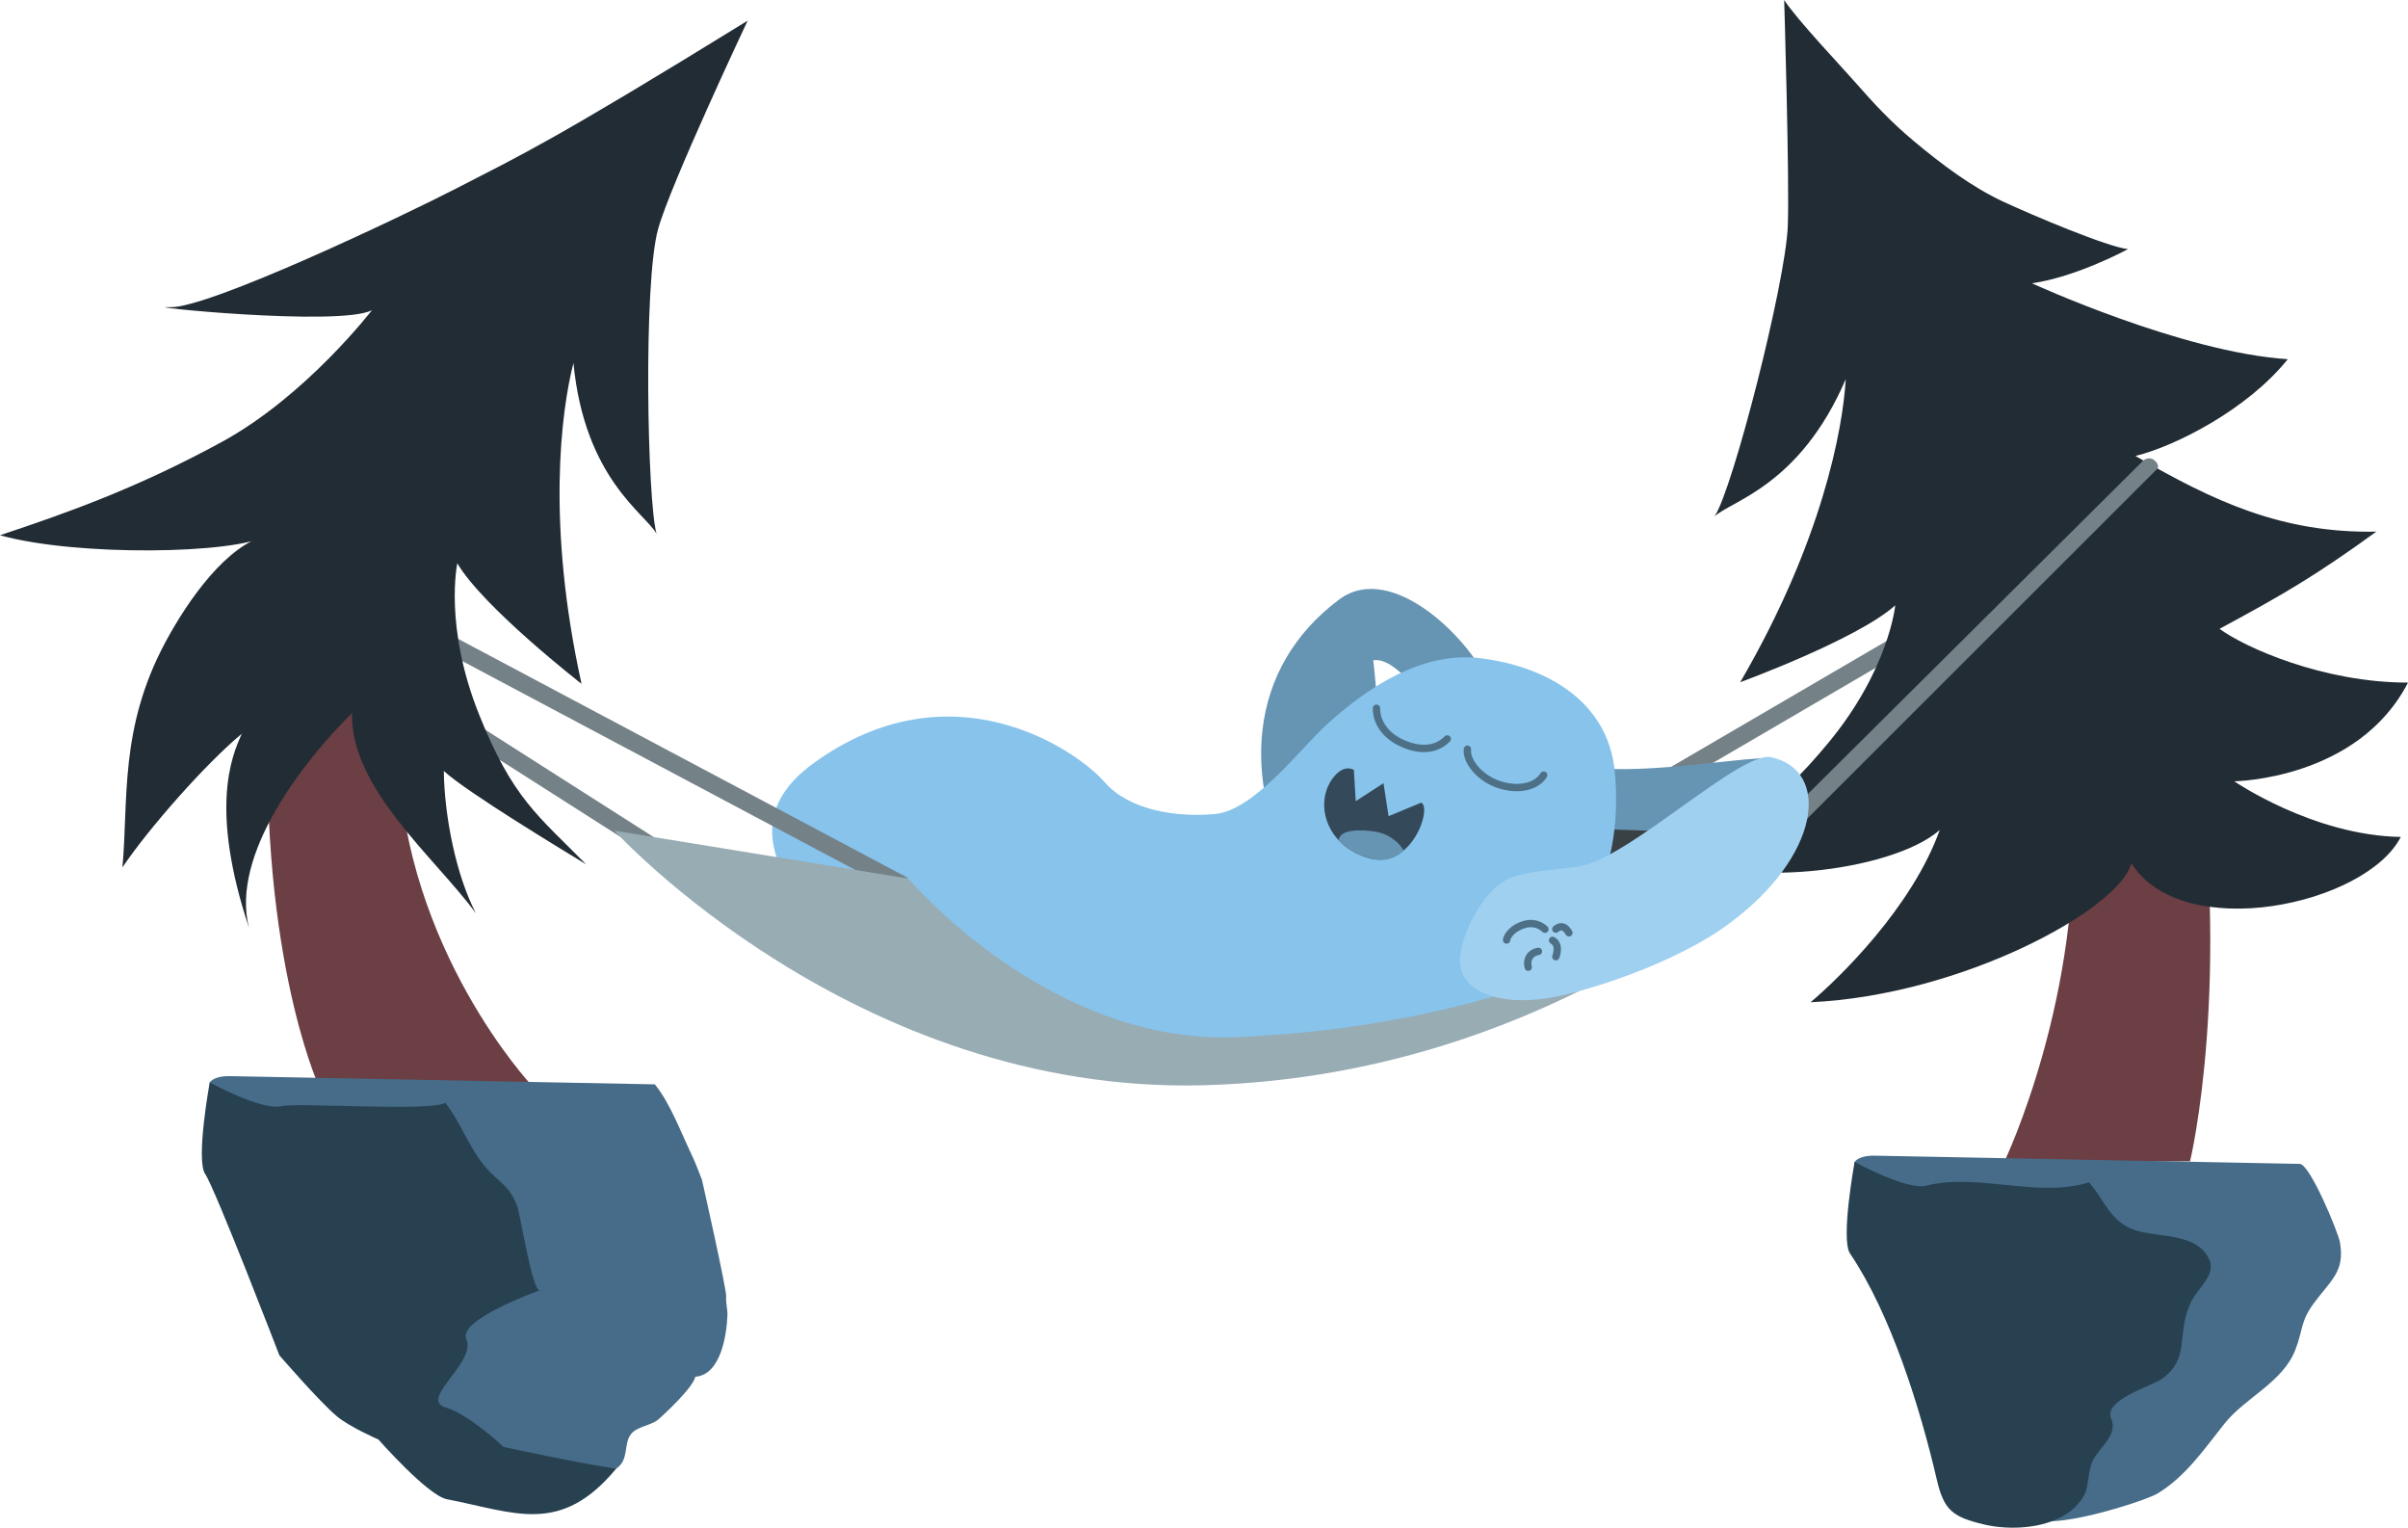 <?xml version="1.0" encoding="utf-8"?>
<!-- Generator: Adobe Illustrator 15.0.2, SVG Export Plug-In . SVG Version: 6.00 Build 0)  -->
<!DOCTYPE svg PUBLIC "-//W3C//DTD SVG 1.1//EN" "http://www.w3.org/Graphics/SVG/1.1/DTD/svg11.dtd">
<svg version="1.1" id="Flieger" xmlns="http://www.w3.org/2000/svg" xmlns:xlink="http://www.w3.org/1999/xlink" x="0px" y="0px"
	 width="545.075px" height="345.725px" viewBox="-23.14 -37.204 545.075 345.725"
	 enable-background="new -23.14 -37.204 545.075 345.725" xml:space="preserve">
<g>
	<path fill="#6B3F43" d="M430.601,225.606c-1.41,0.315,42,0,42,0s9.84-40.64,0.666-100c-9.199-59.547-57.497-88.711-57.497-88.711
		l-21.896,1.771c0,0,49.393,61.897,52.061,105.605C448.607,187.979,430.601,225.606,430.601,225.606z"/>
	<g>
		<g>
			<g>
				<path fill="#466C89" d="M401.443,224.335c-2.596-0.094-4.18,0.59-4.775,1.416c0,0-0.09,2.416,0.482,4.52
					c0.203,0.752,1.416,0.645,1.514,1.652c0.101,1.022-0.715,1.334-0.869,2.221c-0.27,1.525-0.774,2.641-1.26,4.096
					c-0.979,2.944-1.516,1.525,0.236,4.309c1.264,2.007,1.328,1.82,1.557,4.525c0.422,5.051,4.361,3.836,6.604,7.381
					c0.717-0.035,2.176,0.316,2.854,1.066c1.48,1.639-0.047,1.992,0.361,3.461c0.621,2.219,3.004,3.525,3.711,5.973
					c0.672,2.324,0.348,4.885,0.959,7.236c0.172,0.668-0.539,1.113-0.264,1.816c0.15,0.387,1.479,0.846,1.531,1.084
					c0.254,1.135,0.916,1.428-0.367,2.447c3.133,2.791,4.398,3.211,4.193,7.545c-0.129,2.77-0.466,3.066,2.381,4.481
					c1.723,0.858,3.893,1.896,5.773,1.321c-0.166,0.109-0.412,0.222-0.621,0.23c-0.264,1.745,0.914,2.895,1.52,4.424
					c0.467,1.176,0.445,3.68,1.014,4.57c1.186,1.848,3.936,1.52,5.85,1.061c1.146,2.559,2.836,2.066,3.771,4.66
					c1.457,4.045,24.562-3.174,27.67-5.059c6.396-3.88,10.631-10.171,15.17-15.852c4.688-5.868,13.139-9.274,15.994-16.649
					c1.785-4.608,1.113-6.358,4.17-10.519c3.818-5.194,7.104-7.143,5.924-13.825c-0.4-2.265-6.768-17.689-9.104-17.736
					C497.416,226.192,401.443,224.335,401.443,224.335z"/>
				<path fill="#274151" d="M443.224,306.232c-5.26,2.693-12.434,2.742-17.439,1.52c-6.91-1.689-8.892-3.137-10.519-10.145
					c-3.728-16.043-10.382-37.464-19.64-51.148c-2.158-3.19,1.041-20.707,1.041-20.707s11.797,6.47,16.205,5.367
					c11.746-2.938,25.145,2.863,36.867-0.742c3.357,3.787,4.453,8.088,9.254,10.352c5.168,2.438,14.512,0.568,17.771,6.713
					c2.127,4.01-2.723,6.773-4.328,10.832c-2.885,7.299,0.127,11.967-6.219,16.584c-2.055,1.494-13.375,4.762-11.475,8.986
					c1.67,3.717-2.908,6.705-4.193,9.591c-1.135,2.546-0.883,5.829-1.92,7.731C447.402,303.419,445.49,305.072,443.224,306.232z"/>
			</g>
		</g>
	</g>
	<g>
		
			<line fill="none" stroke="#748187" stroke-width="4" stroke-miterlimit="10" x1="335.209" y1="150.294" x2="412.132" y2="105.371"/>
		<path fill="#222C34" d="M380.727-37.204c2.913,4.481,13.058,15.158,16.138,18.684c4.241,4.855,8.106,8.968,13.047,13.11
			c6.463,5.421,13.303,10.519,20.223,13.761c6.555,3.07,23.979,10.425,28.428,10.814c0,0-11.539,6.283-21.756,7.743
			c0,0,33.984,15.637,57.912,17.175c-9.123,11.389-25.447,19.688-34.482,21.9c17.713,10.282,33.229,17.535,54.533,17.124
			c-13.531,9.805-20.768,14.069-35.496,21.997c5.662,4.169,23.328,12.169,42.662,12.169c-11.334,22-39.334,22.334-39.334,22.334
			s17.896,12.278,37.699,12.594c-7.857,15.403-49.316,24.306-60.984,5.973c-2.764,10.432-38.352,29.863-72.615,31.436
			c6.334-5.334,22.946-21.377,29.233-38.98c-11.099,9.711-46.665,13.312-58.604,5.15c13.789-7.229,20.377-9.117,33.445-24.938
			c13.699-16.583,15.094-31.052,15.094-31.052c-8.596,7.699-35.094,17.398-35.094,17.398c18.584-31.898,23.215-57.283,23.891-68.591
			c-10.391,24.153-25.883,27.493-29.694,31.065c4.194-6.297,16.057-52.867,16.569-65.61C381.962,3.64,380.728-37.183,380.727-37.204
			z"/>
		<path fill="#748187" d="M376.11,157.88l-2.832-2.677l88.753-88.202c0,0,1.268-1.027,2.438-0.087
			c1.334,1.068,0.771,1.911,0.771,1.911L376.11,157.88z"/>
		<path fill="#6694B3" d="M352.789,150.168c-3.856,3.624-26.729,8.979-30.869-5.322c-2.074-7.158,12.582-8.361,18.753-8.071
			c11.322,0.539,27.15-1.916,34.029-2.336C384.08,133.869,361.117,149.069,352.789,150.168z"/>
		<path fill="#6694B3" d="M270.037,161.617c-12.018-22.148-10.912-47.562,9.945-63.141c12.158-9.079,30.457,9.818,34.061,19.535
			c1.828,4.923-3.207,4.784-8.568,5.217c-5.77,0.467-11.873-11.86-17.766-11.019c0,0,4.684,36.65-4.426,43.842L270.037,161.617z"/>
		<path fill="#6B3F43" d="M97.1,208.306c0,1.242-48.174,0-48.174,0s-14.344-31.463-11.006-91.435
			c3.35-60.161,54.041-93.34,54.041-93.34l21.965-0.372c0,0-48.551,67.151-46.943,110.911C68.588,177.83,97.1,208.306,97.1,208.306z
			"/>
		<path fill="#3A4144" d="M184.86,194.1c0,0,53.914,0.362,84.17-7.781c30.256-8.146,66.18-36.024,66.18-36.024l49.624,1.661
			c0,0-33.688,31.514-75.458,45.014C271.678,209.158,184.86,194.1,184.86,194.1z"/>
		<path fill="#87C3EB" d="M172.408,183.61c-9.107-11.332-34.205-31.469-11.52-48c31.068-22.646,59.5-3.278,66.047,4.224
			c5.438,6.226,15.908,8,24.961,7.179c8.812-0.8,19.121-14.608,25.293-20.257c8.854-8.105,21.367-16.596,34.604-15.016
			c15.412,1.842,29.041,9.968,30.57,25.544c4.115,41.881-31.225,68.482-96.918,66.997
			C197.367,203.194,172.408,183.61,172.408,183.61z"/>
		<polyline fill="none" stroke="#748187" stroke-width="4" stroke-miterlimit="10" points="40.539,100.837 70.99,104.553 
			181.364,163.201 		"/>
		
			<line fill="none" stroke="#748187" stroke-width="4" stroke-miterlimit="10" x1="124.221" y1="154.222" x2="66.694" y2="117.549"/>
		<g>
			<g>
				<g>
					<path fill="#466C89" d="M29.11,206.335c-2.596-0.094-4.18,0.59-4.775,1.416c0,0-0.09,2.416,0.482,4.52
						c0.203,0.752,1.416,0.645,1.514,1.652c0.1,1.022-0.715,1.334-0.869,2.221c-0.27,1.525-0.775,2.641-1.26,4.096
						c-0.979,2.944-1.516,1.525,0.236,4.309c1.264,2.007,1.328,1.82,1.557,4.525c0.422,5.051,4.361,3.836,6.604,7.381
						c0.717-0.035,2.176,0.316,2.855,1.066c1.48,1.639-0.047,1.992,0.361,3.461c0.621,2.219,3.004,3.525,3.711,5.973
						c0.672,2.324,0.348,4.885,0.959,7.236c0.172,0.668-0.539,1.113-0.264,1.816c0.15,0.387,1.479,0.846,1.531,1.084
						c0.254,1.135,0.916,1.428-0.367,2.447c3.133,2.791,4.398,3.211,4.193,7.545c-0.129,2.77-0.465,3.066,2.381,4.481
						c1.723,0.858,3.893,1.896,5.773,1.321c-0.166,0.109-0.412,0.222-0.621,0.23c-0.262,1.745,0.914,2.895,1.52,4.424
						c0.467,1.176,0.445,3.68,1.014,4.569c1.186,1.849,3.936,1.521,5.85,1.062c1.148,2.562,2.842,2.063,3.775,4.674
						c0.938,2.623,5.957,0.424,8.346,1.972c4.748,3.082,3.824,8.626,9.338,9.427c5.424,0.791,9.799-0.549,15.08-1.334
						c5.371-0.797,13.883,0.246,18.307-2.746c3.033-2.053,1.561-5.662,3.408-7.887c1.393-1.676,4.447-1.876,6.049-3.189
						c1.115-0.918,8.021-7.328,8.453-9.725c5.828-0.428,7.1-9.598,7.271-13.885c0.059-1.396-0.42-2.873-0.283-4.242
						c0.15-1.496-5.473-26.395-5.473-26.395s-1.393-3.729-2.26-5.539c-2.508-5.24-4.957-11.877-8.416-16.109L29.11,206.335z"/>
					<path fill="#274151" d="M78.018,302.08c-4.355-0.842-15.488-13.506-15.488-13.506s-6.533-2.839-9.438-5.285
						c-4.117-3.473-12.996-13.789-12.996-13.789s-14.494-37.631-16.803-41.041c-2.158-3.19,1.041-20.707,1.041-20.707
						s11.797,6.47,16.205,5.367c3.391-0.849,34.184,1.276,37.094-0.767c3.639,4.579,5.43,10.385,9.279,14.741
						c3.104,3.513,5.277,3.931,7.072,8.791c0.612,1.654,3.446,19.494,5.072,18.914c-0.522,0.187-18.605,6.679-16.646,11.043
						c2.391,5.312-10.945,13.658-4.631,15.486c5.221,1.508,13.062,8.914,13.062,8.914s18.027,3.914,25.498,4.92
						C103.684,310.425,93.28,305.009,78.018,302.08z"/>
				</g>
			</g>
		</g>
		
			<path fill="none" stroke="#4E7086" stroke-width="1.665" stroke-linecap="round" stroke-linejoin="round" stroke-miterlimit="10" d="
			M288.442,123.074c-0.055,2.734,1.617,6.103,6.037,8.021c4.428,1.922,7.857,1.1,9.984-1.073"/>
		
			<path fill="none" stroke="#4E7086" stroke-width="1.665" stroke-linecap="round" stroke-linejoin="round" stroke-miterlimit="10" d="
			M309.024,132.343c-0.326,2.715,2.855,6.724,7.475,8.108c4.617,1.385,8.393,0.11,9.787-2.245"/>
		<g>
			<path fill="#344A5A" d="M286.506,156.947c9.867,2.957,14.615-11.428,12.049-12.498l-7.381,3.056l-1.146-7.47l-6.283,4.069
				l-0.432-7.094c-2.957-1.504-5.604,2.539-6.291,4.914C275.352,147.685,278.668,154.593,286.506,156.947z"/>
			<path fill="#6694B3" d="M288.869,151.141c2.188,0.507,4.676,2.098,5.688,4.143c0,0-2.768,3.239-7.863,1.717
				c-5.096-1.524-6.816-4.049-6.816-4.049c0.006-0.272,0.098-0.549,0.291-0.834C281.506,150.138,286.905,150.688,288.869,151.141z"
				/>
		</g>
		<path fill="#98ACB4" d="M115.926,150.778l66.537,10.839c0,0,31.67,37.61,74.102,35.896
			c85.776-3.471,128.269-45.558,128.269-45.558s-51.415,54.167-135.479,56.437C170.356,210.524,115.926,150.778,115.926,150.778z"/>
		<path fill="#9FD0F0" d="M317.19,162.273c4.072-2.638,13.156-2.526,17.967-3.606c11.338-2.544,35.85-25.958,42.588-24.515
			c13.688,2.931,11.274,22.546-9.843,37.937c-9.672,7.051-25.03,12.95-36.432,15.734c-14.918,3.646-24.195-0.688-24.148-7.626
			C307.35,175.812,311.101,166.219,317.19,162.273z"/>
		
			<path fill="none" stroke="#4E7086" stroke-width="1.665" stroke-linecap="round" stroke-linejoin="round" stroke-miterlimit="10" d="
			M326.571,173.086c-0.447-0.413-2.033-1.821-4.666-1.066c-2.633,0.751-3.928,2.578-4.014,3.509"/>
		
			<path fill="none" stroke="#4E7086" stroke-width="1.665" stroke-linecap="round" stroke-linejoin="round" stroke-miterlimit="10" d="
			M328.299,175.606c1.359,0.744,1.203,2.394,0.74,3.692"/>
		
			<path fill="none" stroke="#4E7086" stroke-width="1.665" stroke-linecap="round" stroke-linejoin="round" stroke-miterlimit="10" d="
			M325.1,178.102c-2.299,0.374-2.695,2.38-2.299,3.581"/>
		
			<path fill="none" stroke="#4E7086" stroke-width="1.665" stroke-linecap="round" stroke-linejoin="round" stroke-miterlimit="10" d="
			M329.039,173.062c1.574-1.294,2.555,0.113,2.957,0.837"/>
		<path fill="#222C34" d="M146.096-32.526C101.317-4.905,94.531-1.987,80.436,5.292c-12.223,6.312-56.463,27.365-65.123,27.02
			c-8.66-0.348,38.338,4.476,45.727,0.692c0,0-14.896,19.397-33.949,29.791C8.035,73.186-7.549,78.729-23.14,83.925
			c17.322,4.848,53.523,4.287,60.557,0c-9.082,2.02-17.947,14.548-23.145,24.248c-10.438,19.488-8.312,35.68-9.697,50.921
			c5.932-8.836,18.891-23.521,27.018-30.247c-2.389,5.268-7.273,17.084,1.635,43.925c-4.297-16.554,12.436-37.87,23.318-48.606
			c-0.459,17.021,18.811,32.724,28.049,45.321c-4.484-8.531-7.15-21.987-7.273-32.216c5.23,4.82,27.031,17.956,32.213,21.132
			c-10.926-11.09-16.625-14.896-24.246-33.948c-7.99-19.973-4.91-34.177-4.91-34.177c5.84,9.952,28.119,27.271,28.119,27.271
			c-7.969-36.048-4.641-61.635-1.834-72.61c2.525,26.17,16.26,34.077,18.807,38.641c-2.078-7.275-3.045-56.641,0.348-68.936
			C128.586,4.6,146.096-32.526,146.096-32.526z"/>
	</g>
</g>
</svg>
